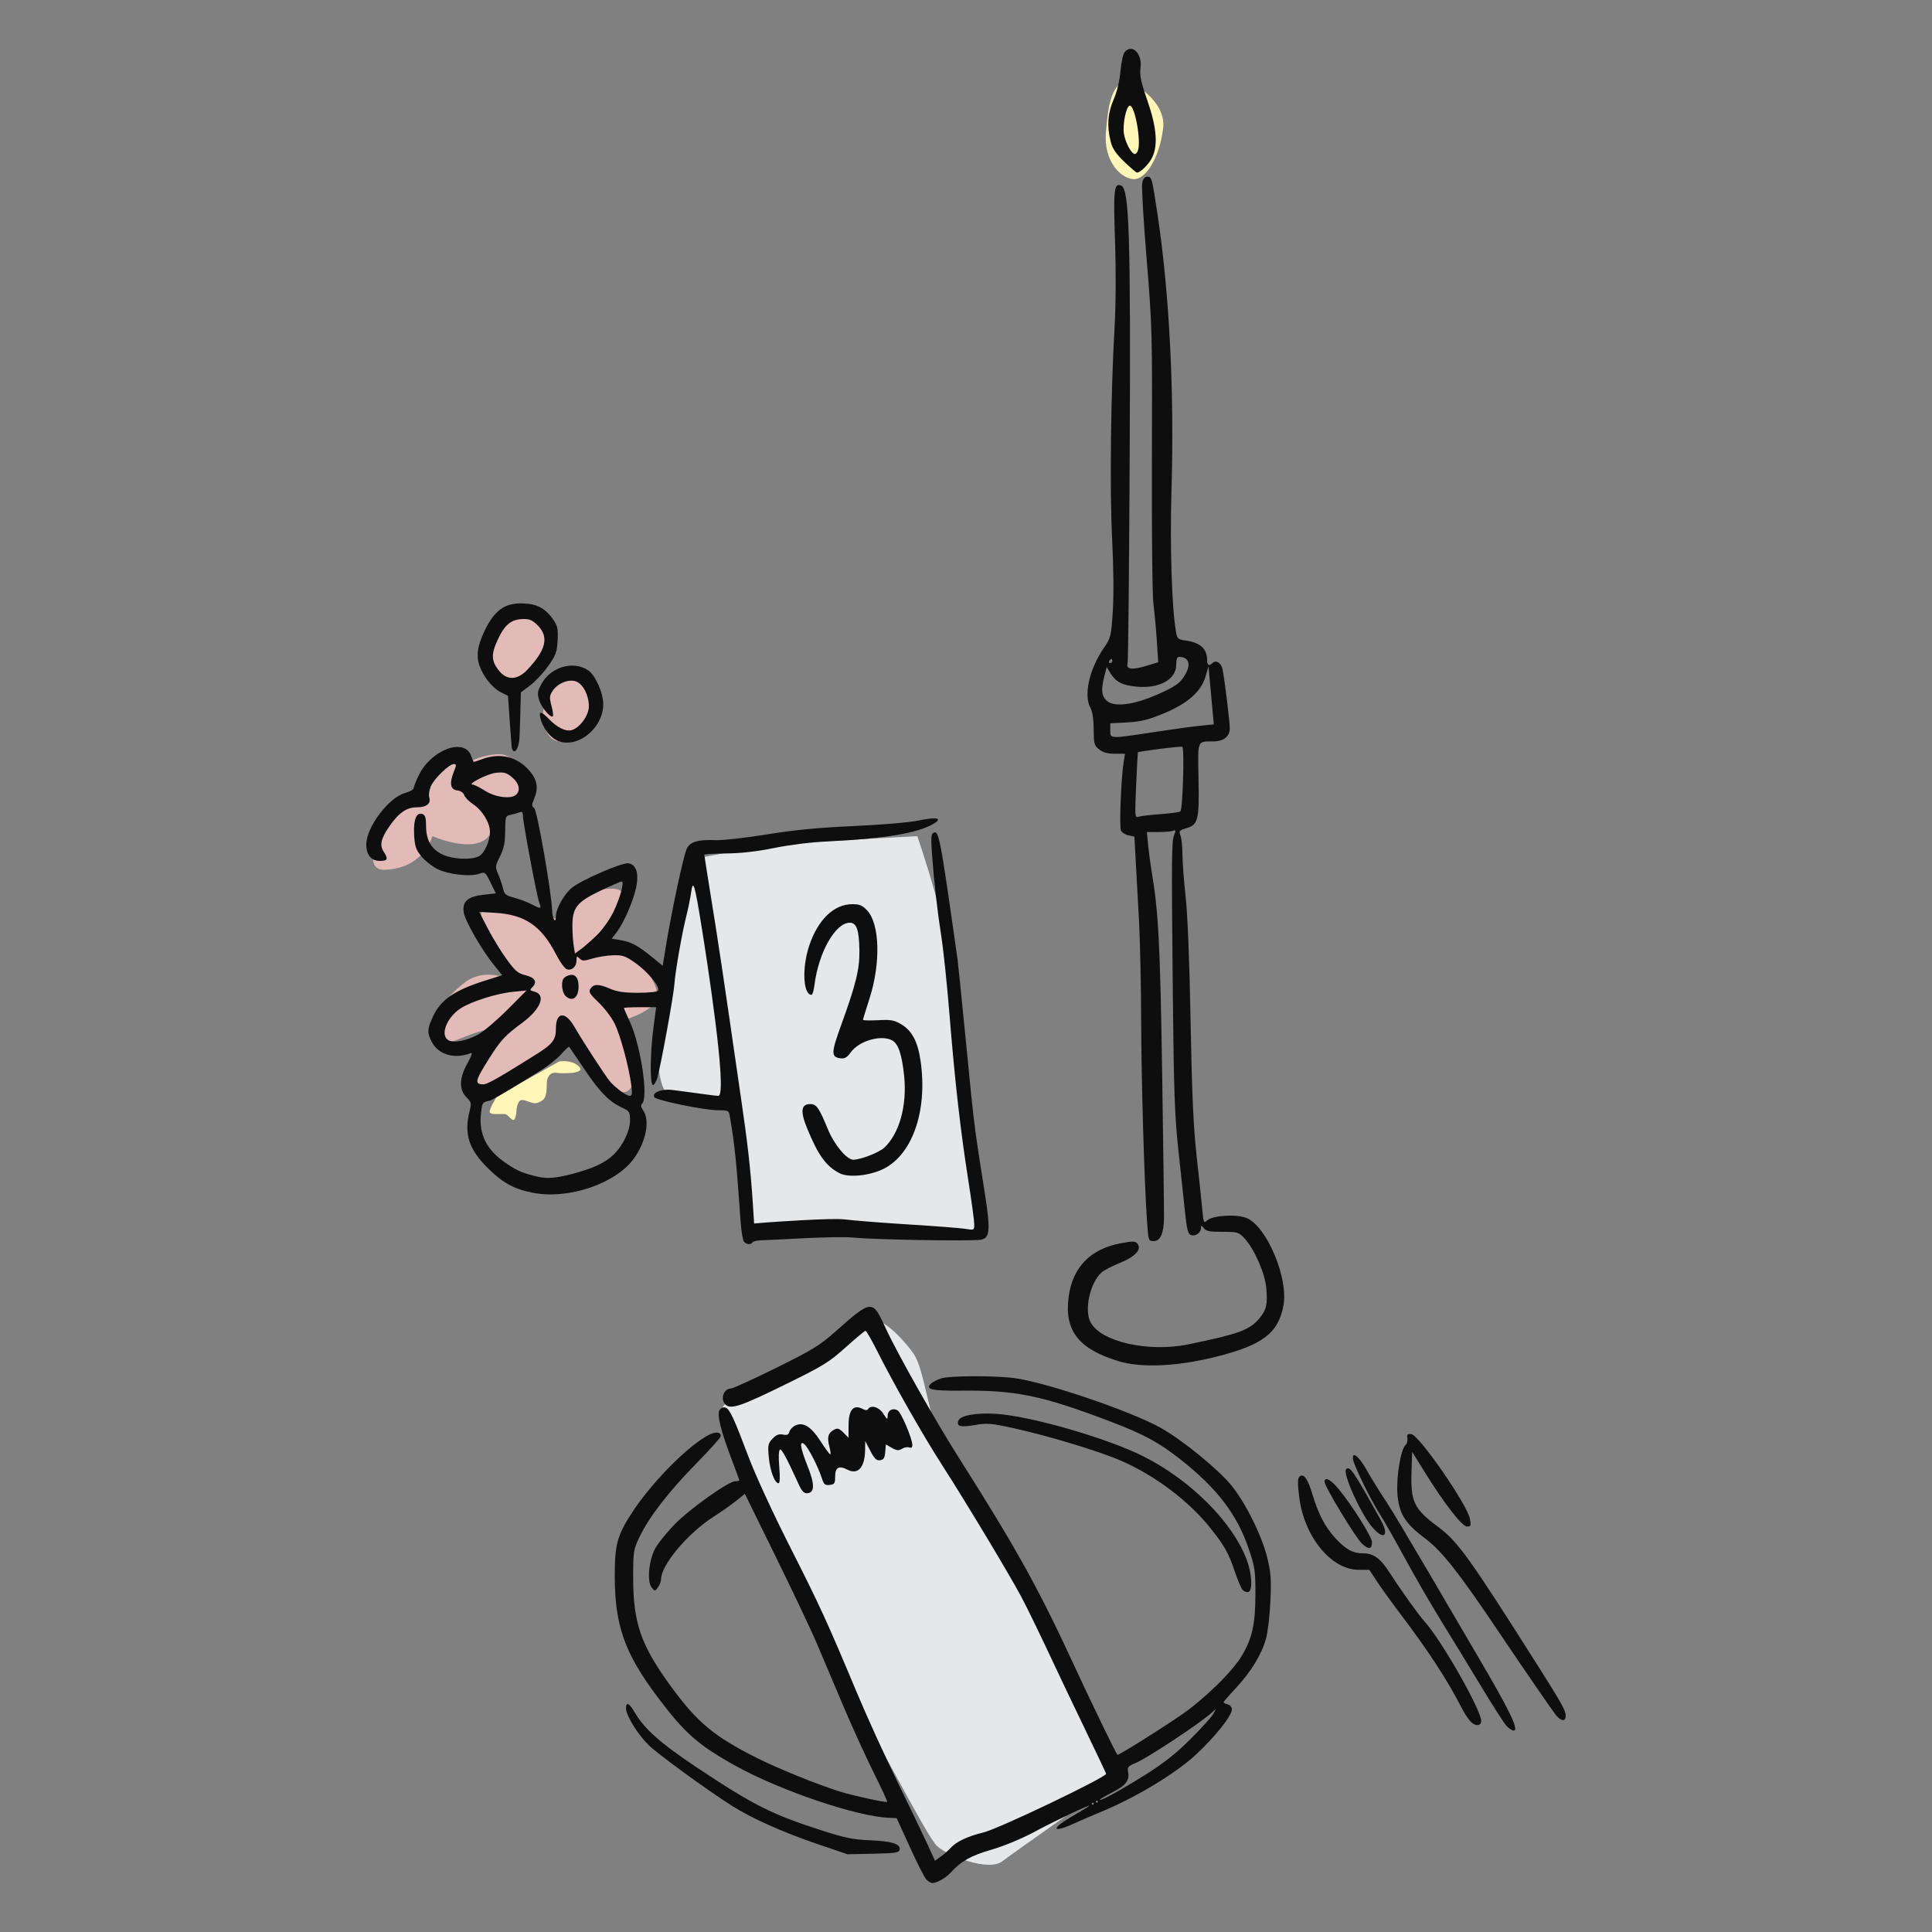 <?xml version="1.0" encoding="UTF-8" standalone="no"?> <svg xmlns="http://www.w3.org/2000/svg" xmlns:xlink="http://www.w3.org/1999/xlink" xmlns:serif="http://www.serif.com/" width="100%" height="100%" viewBox="0 0 300 300" version="1.1" xml:space="preserve" style="fill-rule:evenodd;clip-rule:evenodd;stroke-linejoin:round;stroke-miterlimit:2;"><rect x="0" y="0" width="300" height="300" fill="#808080" stroke="none"/><path d="M86.836,164.82C86.836,164.82 88.772,164.48 89.914,165.62C91.055,166.76 87.276,166.735 86.283,166.575C86.283,166.575 84.886,166.39 84.898,168.422C84.909,170.454 84.522,170.839 83.507,171.233C82.492,171.628 81.076,170.205 80.558,171.123C80.041,172.042 80.328,172.692 79.995,173.61C79.661,174.528 78.998,173.019 78.345,172.979C77.693,172.94 75.993,173.192 76.032,172.6C76.07,172.008 77.174,170.235 77.174,170.235L86.836,164.82ZM175.381,12.638C175.381,12.638 181.154,15.488 180.611,19.938C180.068,24.388 177.949,27.977 175.951,27.815C173.953,27.653 171.359,24.966 171.723,20.583C172.088,16.2 172.611,12.599 175.381,12.638Z" style="fill:rgb(255,246,184);"></path><path d="M95.962,138.115C94.704,137.653 88.207,138.519 87.593,141.014C86.979,143.509 85.685,142.401 85.685,142.401C85.685,142.401 77.548,139.114 75.327,140.699C73.106,142.285 77.337,150.768 79.676,152.342C79.676,152.342 75.673,150.018 72.281,152.477C68.889,154.935 66.161,159.423 67.491,161.463C68.821,163.504 73.558,159.405 77.48,159.788C77.48,159.788 71.258,168.439 72.896,170.018C74.534,171.597 87.868,164.15 87.729,161.481C87.729,161.481 94.306,170.191 97.069,169.568C99.833,168.944 98.592,160.199 96.492,158.519C96.492,158.519 102.148,157.001 102.079,154.54C102.009,152.078 98.499,147.712 96.105,147.651C93.712,147.59 93.429,147.462 93.429,147.462C93.429,147.462 99.231,139.318 95.962,138.115ZM64.73,124.533C64.117,124.601 61.752,124.981 60.394,126.824C58.824,128.956 56.058,135.175 59.727,135.063C65.843,134.877 67.147,129.836 67.147,129.836C67.147,129.836 73.582,132.689 75.894,129.836C78.206,126.983 81.74,122.502 81.74,122.502C81.74,122.502 80.667,117.095 77.532,117.109C74.398,117.122 71.409,119.054 71.409,119.054C71.409,119.054 67.582,116.37 65.787,121.405C65.151,123.19 64.852,124.101 64.73,124.533ZM64.73,124.533C64.51,125.319 64.879,124.519 64.879,124.519C64.879,124.519 64.826,124.522 64.73,124.533ZM91.035,105.908C91.035,105.908 86.584,104.758 85.353,107.166C84.123,109.573 83.795,112.383 85.353,114.344C86.911,116.306 91.324,114.25 92.314,112.626C93.304,111.002 93.459,107.683 91.035,105.908ZM82.848,95.779C82.848,95.779 77.645,94.634 76.192,99.145C74.738,103.657 75.721,106.487 78.12,107.078C80.518,107.669 83.608,105.16 84.613,102.946C85.619,100.732 86.061,96.13 82.848,95.779Z" style="fill:rgb(226,186,184);"></path><path d="M141.84,210.164C143.655,212.806 144.202,220.72 146.665,225.016C149.128,229.312 159.94,245.116 161.219,249.643C162.497,254.17 173.383,274.978 173.789,276.168C173.789,276.168 157.688,287.462 155.601,289.042C153.515,290.622 147.23,288.239 145.516,286.663C143.801,285.086 135.416,268.261 131.88,263.043C128.343,257.826 118.407,234.571 116.691,231.68C114.974,228.79 110.998,219.918 112.36,218.296C113.721,216.674 123.125,213.713 126.935,210.911C130.746,208.109 133.483,204.899 135.613,204.938C137.744,204.976 141.026,208.981 141.84,210.164ZM116.161,192.166L113.79,172.043C113.79,172.043 104.725,171.213 103.411,169.617C102.096,168.022 102.079,162.822 102.079,162.822L107.606,133.407C107.606,133.407 116.736,131.549 121.023,131.13C125.31,130.711 142.433,129.836 142.433,129.836C142.433,129.836 148.126,146.043 148.23,154.871C148.335,163.699 151.208,188.744 151.792,191.305C151.792,191.305 143.594,191.905 139.433,191.664C135.272,191.423 122.485,190.752 119.057,191.229C116.734,191.552 116.239,191.946 116.161,192.166L116.181,192.336C116.181,192.336 116.124,192.271 116.161,192.166Z" style="fill:rgb(229,231,232);"></path><path id="path12" d="M143.822,291.828C143.537,291.514 142.389,289.246 141.269,286.788L139.233,282.32L137.976,282.265C132.987,282.047 121.195,278.05 114.32,274.248C108.381,270.963 106.354,269.178 102.049,263.44C96.984,256.691 95.468,252.383 95.461,244.72C95.456,239.847 95.844,238.415 98.117,234.913C100.992,230.484 106.267,225.043 109.604,223.064C110.941,222.27 111.92,222.244 111.92,223.001C111.92,223.211 110.21,225.124 108.119,227.251C103.84,231.607 100.781,235.563 99.313,238.64C98.354,240.648 98.32,240.869 98.32,245.04C98.32,251.939 99.512,255.417 104.003,261.618C108.216,267.434 110.833,269.625 117.623,273.018C120.949,274.68 126.955,277.106 130.48,278.212C132.425,278.822 137.601,279.946 137.755,279.792C137.823,279.724 136.879,277.673 135.658,275.234C134.437,272.795 132.252,267.992 130.801,264.56C129.351,261.128 127.522,256.808 126.737,254.96C125.951,253.112 123.138,247.181 120.484,241.78L115.66,231.959L114.35,233.021C113.629,233.604 112.032,234.728 110.8,235.518C106.781,238.096 102.671,242.986 102.647,245.219C102.643,245.581 102.424,246.157 102.16,246.499C101.686,247.113 101.674,247.113 101.172,246.48C100.46,245.583 100.733,242.416 101.684,240.551C102.084,239.764 103.436,238.063 104.686,236.772C107.048,234.332 113.129,230 114.191,230C114.526,230 114.8,229.94 114.8,229.867C114.8,229.794 114.314,228.462 113.721,226.907C111.918,222.181 111.272,219.574 111.744,218.928C111.985,218.598 112.358,218.457 112.673,218.578C113.324,218.828 113.972,220.222 116.27,226.32C117.291,229.031 120.053,235.019 122.616,240.08C127.343,249.412 128.377,251.665 133.041,262.8C134.589,266.496 137.439,272.76 139.374,276.72C141.309,280.68 143.408,285.048 144.038,286.427L145.184,288.935L146.072,288.302C146.56,287.954 147.248,287.35 147.6,286.96C148.505,285.958 150.212,285.153 152.761,284.525C155.144,283.938 171.76,275.986 171.76,275.432C171.76,275.256 165.621,262.616 163.697,258.48C161.773,254.344 159.467,249.592 158.571,247.92C156.646,244.324 149.894,233.098 146.25,227.435C143.35,222.928 138.749,214.845 136.279,209.92C135.374,208.116 134.527,206.643 134.397,206.647C134.267,206.65 132.875,207.808 131.304,209.22C128.709,211.552 127.849,212.081 121.902,215C115.159,218.311 113.564,218.86 112.723,218.162C111.77,217.371 112.327,215.6 113.529,215.6C113.815,215.6 116.947,214.169 120.489,212.419C126.075,209.66 127.281,208.927 129.584,206.887C135.417,201.721 135.44,201.719 137.512,206.211C139.329,210.148 145.169,220.492 148.865,226.32C157.749,240.328 161.235,246.595 166.606,258.218C169.295,264.037 173.231,272.172 173.51,272.486C173.63,272.622 179.927,268.697 183.316,266.373C186.957,263.876 191.335,259.613 192.824,257.115C194.445,254.396 194.932,252.206 194.941,247.6C194.949,243.931 194.865,243.348 193.923,240.56C192.097,235.149 188.973,231.065 183.196,226.535C179.919,223.965 177.581,222.701 172.56,220.787C161.821,216.692 157.778,215.851 149.249,215.94C144.673,215.988 143.612,215.738 144.574,214.84C144.83,214.6 145.529,214.241 146.128,214.042C147.425,213.61 154.366,213.58 157.52,213.993C162.414,214.632 175.762,219.179 180.305,221.753C183.651,223.65 189.169,228.151 191.2,230.64C193.389,233.324 195.909,238.389 196.766,241.828C197.337,244.121 197.414,245.152 197.27,248.548C197.177,250.755 196.866,253.413 196.58,254.455C195.911,256.891 194.235,259.634 191.874,262.158C190.843,263.26 190,264.234 190,264.323C190,264.412 190.288,264.561 190.64,264.653C191.01,264.749 191.28,265.089 191.28,265.458C191.28,266.422 188.688,269.674 185.693,272.468C182.682,275.277 176.584,278.987 171.44,281.14C169.768,281.84 167.551,282.796 166.514,283.263C163.383,284.674 163.216,283.949 166.263,282.174C167.724,281.323 169.015,280.532 169.131,280.415C169.514,280.032 163.755,282.768 160.444,284.542C158.553,285.554 155.836,286.674 153.929,287.225C150.751,288.145 149.211,289.014 147.601,290.797C146.885,291.591 145.463,292.4 144.785,292.4C144.54,292.4 144.106,292.143 143.822,291.828L143.822,291.828ZM169.84,280.08C169.84,279.992 169.768,279.92 169.68,279.92C169.592,279.92 169.52,279.992 169.52,280.08C169.52,280.168 169.592,280.24 169.68,280.24C169.768,280.24 169.84,280.168 169.84,280.08ZM170.48,279.76C170.48,279.672 170.408,279.6 170.32,279.6C170.232,279.6 170.16,279.672 170.16,279.76C170.16,279.848 170.232,279.92 170.32,279.92C170.408,279.92 170.48,279.848 170.48,279.76ZM178,275.488C180.803,273.721 182.673,272.233 184.925,269.978C186.622,268.279 188.19,266.544 188.409,266.124L188.807,265.36L188.043,266.039C186.18,267.696 178.107,273.026 176.378,273.741C175.158,274.246 175.024,274.402 175.175,275.155C175.434,276.451 174.796,277.272 172.708,278.326C171.659,278.856 170.8,279.362 170.8,279.45C170.8,279.756 174.178,277.898 178,275.488ZM126.8,286.296C121.577,284.518 116.645,282.308 113.661,280.407C109.652,277.854 102.095,272.34 100.675,270.933C98.995,269.267 97.207,266.357 97.203,265.28C97.198,264.168 97.698,264.421 98.622,265.999C100.073,268.474 102.617,270.726 108.08,274.369C116.948,280.282 119.753,281.702 127.523,284.206C131.207,285.393 132.44,285.645 135.123,285.759C138.517,285.903 139.865,286.335 139.695,287.222C139.606,287.686 139.045,287.772 135.596,287.845L131.6,287.929L126.8,286.296ZM233.93,268C233.566,267.604 231.817,264.879 230.043,261.945C228.27,259.01 225.483,254.446 223.85,251.802C222.216,249.157 219.656,244.734 218.16,241.971C216.664,239.209 214.877,236.069 214.188,234.994C212.81,232.844 210.272,227.649 210.106,226.64C209.874,225.236 211.007,226.101 212.201,228.24C212.889,229.472 214.271,231.704 215.273,233.2C216.931,235.674 227.104,253.161 229.148,256.633C234.436,265.614 235.949,268.72 235.037,268.72C234.792,268.72 234.294,268.396 233.93,268ZM228.374,267.349C228.006,266.959 227.41,266.064 227.05,265.36C224.762,260.884 221.829,256.384 217.326,250.441C216.075,248.791 214.506,246.612 213.84,245.6L212.629,243.76L210.977,243.76C206.718,243.76 202.523,238.648 201.749,232.515C201.479,230.38 201.482,229.59 201.762,229.31C202.394,228.678 203.061,229.574 203.794,232.037C204.701,235.087 205.765,237.12 207.363,238.853C208.964,240.59 210.069,241.2 211.615,241.2C213.29,241.2 214.326,241.945 215.769,244.188C217.507,246.887 220.297,250.791 221.182,251.76C223.764,254.587 230,265.524 230,267.225C230,268.025 229.079,268.095 228.374,267.349L228.374,267.349ZM241.425,266.08C240.401,264.693 236.257,258.655 232.804,253.519C226.497,244.139 223.913,240.854 221.292,238.887C218.126,236.51 217.212,235.018 216.985,231.851C216.803,229.309 217.537,224.957 218.241,224.4C218.463,224.224 218.596,223.744 218.537,223.334C218.448,222.718 218.555,222.607 219.154,222.694C220.391,222.874 227.839,233.641 228.248,235.84C228.449,236.919 228.403,237.04 227.793,237.04C227.024,237.04 224.234,233.434 221.139,228.439L219.28,225.438L219.18,228.439C219.022,233.223 219.547,234.31 223.392,237.155C226.352,239.345 228.237,241.975 238.8,258.658C242.522,264.537 243.114,265.599 243.117,266.4C243.121,267.443 242.319,267.292 241.425,266.08L241.425,266.08ZM192.925,246.855C192.719,246.606 192.21,245.403 191.795,244.182C190.754,241.122 190.203,240.127 188.018,237.36C184.675,233.126 179.355,229.105 174.063,226.811C170.663,225.338 162.75,222.942 157.435,221.777C153.858,220.993 153.299,220.948 151.349,221.282C149.146,221.659 148.483,221.48 148.821,220.598C149.133,219.786 151.52,219.352 154.64,219.54C160.016,219.863 172.081,223.355 177.679,226.207C184.919,229.895 191.299,236.273 193.54,242.063C194.421,244.339 194.564,247.054 193.811,247.205C193.53,247.261 193.132,247.104 192.925,246.855ZM211.484,239.689C210.478,238.745 205.68,230.82 205.68,230.104C205.68,229.248 206.613,229.719 207.848,231.2C209.908,233.67 213.04,238.651 213.04,239.456C213.04,240.594 212.529,240.67 211.484,239.689L211.484,239.689ZM212.939,236.96C211.136,234.739 208.458,228.715 209.023,228.151C209.601,227.572 210.125,228.338 214.39,235.996C215.844,238.606 214.825,239.284 212.939,236.96ZM124.14,230.74C123.803,230.069 121.534,224.834 121.13,225.083C120.914,225.217 120.869,226.176 121.005,227.805C121.139,229.405 121.099,230.32 120.896,230.32C120.302,230.32 119.575,228.393 119.38,226.302C119.203,224.407 119.254,224.149 119.951,223.407C120.523,222.798 120.932,222.634 121.565,222.761C122.217,222.891 122.45,222.788 122.575,222.313C122.663,221.973 123.094,221.532 123.532,221.333C124.763,220.772 125.969,221.543 127.44,223.831C128.144,224.926 128.808,225.826 128.916,225.831C129.023,225.836 128.963,225.286 128.783,224.609C128.4,223.175 128.587,222.499 129.504,222.009C130.053,221.715 130.299,221.79 130.962,222.453L131.76,223.251L131.76,221.368C131.76,218.888 132.526,218.011 134.002,218.801C134.402,219.015 134.667,219.015 134.799,218.801C135.234,218.098 136.499,218.483 137.163,219.52C137.768,220.464 137.83,220.493 137.835,219.83C137.841,218.979 138.661,218.557 139.403,219.022C139.953,219.366 141.646,223.355 141.667,224.354C141.676,224.76 141.524,224.889 141.187,224.759C140.916,224.655 140.409,224.748 140.06,224.965C139.54,225.288 139.256,225.263 138.49,224.825L137.556,224.29L137.458,225.465C137.38,226.395 137.213,226.661 136.656,226.74C136.098,226.82 135.787,226.522 135.151,225.3L134.35,223.76L134.335,225.099C134.304,227.84 133.235,229.061 131.606,228.216C130.271,227.523 129.68,227.849 129.68,229.276C129.68,230.341 129.582,230.491 128.831,230.578C128.098,230.663 127.928,230.51 127.587,229.458C127.017,227.699 125.496,224.751 124.906,224.262C124.088,223.583 124.261,224.805 125.379,227.597C126.5,230.395 126.523,231.708 125.457,231.86C124.917,231.937 124.611,231.677 124.14,230.74L124.14,230.74ZM173.662,211.354C167.437,209.449 165.24,206.597 165.943,201.333C166.547,196.815 169.311,193.955 173.923,193.076C175.929,192.694 176.276,192.698 176.617,193.109C177.344,193.985 176.301,195.132 173.893,196.106C172.691,196.592 171.415,197.253 171.059,197.575C169.264,199.198 168.33,203.369 169.33,205.302C170.91,208.357 178.333,210.036 184.56,208.746C192.43,207.116 194.029,206.529 195.558,204.711C196.639,203.427 196.84,202.568 196.641,200.089C196.456,197.781 194.778,193.929 193.24,192.283C192.346,191.326 192.189,191.28 189.827,191.28C187.844,191.28 187.266,191.169 186.925,190.72C186.548,190.223 186.499,190.219 186.49,190.681C186.476,191.417 185.658,192.007 184.96,191.785C184.464,191.628 184.307,191.018 183.985,187.999C183.774,186.02 183.307,181.664 182.949,178.32C182.406,173.262 182.266,169.255 182.117,154.48C181.899,132.808 181.916,130.742 182.327,129.661C182.603,128.934 182.575,128.836 182.14,129.004C181.858,129.112 180.831,129.2 179.857,129.2L178.085,129.2L178.3,131.36C178.418,132.548 178.653,134.322 178.821,135.301C179.883,141.486 180.152,146.621 180.458,166.64C180.632,177.992 180.76,188.128 180.743,189.165C180.704,191.567 180.176,192.72 179.116,192.72C178.336,192.72 178.316,192.657 178.101,189.52C177.672,183.263 177.229,167.935 177.198,158.32C177.18,152.952 177.033,146.112 176.87,143.12C176.708,140.128 176.479,135.93 176.362,133.791L176.149,129.902L175.252,129.722C174.758,129.624 174.224,129.286 174.064,128.972C173.776,128.406 174.087,120.659 174.494,118.24L174.696,117.04L173.111,117.04C171.992,117.04 171.278,116.845 170.683,116.377C169.905,115.765 169.839,115.523 169.829,113.257C169.821,111.733 169.644,110.496 169.36,110C168.218,108.002 169.111,103.946 171.437,100.564C172.479,99.05 172.536,98.813 172.791,94.972C172.955,92.489 172.918,88.216 172.692,83.76C172.306,76.137 172.476,61.068 173.063,50.96C173.271,47.372 173.299,42.255 173.138,37.391C172.873,29.359 172.98,28.383 174.082,28.806C175.357,29.295 175.581,36.38 175.416,70.96C175.334,88.296 175.187,102.733 175.091,103.042C174.813,103.932 175.784,104.063 177.907,103.42L179.846,102.833L179.628,99.456C179.508,97.599 179.273,95.072 179.106,93.84C178.934,92.573 178.83,82.776 178.867,71.28C178.931,51.586 178.906,50.63 178.05,40.24C177.564,34.344 177.252,29.052 177.357,28.48C177.493,27.745 177.725,27.44 178.149,27.44C178.844,27.44 178.874,27.55 179.749,33.36C181.591,45.584 182.362,60.848 181.909,76.1C181.654,84.689 181.953,94.298 182.59,98C182.797,99.201 182.89,99.291 184.085,99.458C186.369,99.776 187.44,100.734 187.44,102.459C187.44,103.326 187.735,103.498 188.282,102.95C188.798,102.434 189.622,102.925 189.823,103.867C190.14,105.355 190.96,111.997 190.96,113.082C190.96,114.361 190.014,115.118 188.409,115.124C185.863,115.134 185.987,114.82 186.107,120.924C186.233,127.319 186.053,128.055 184.226,128.602C183.111,128.936 183.034,129.032 183.304,129.744C183.467,130.172 183.603,131.484 183.607,132.661C183.61,133.837 183.835,136.816 184.107,139.28C184.418,142.102 184.702,149.266 184.876,158.64C185.089,170.094 185.306,174.92 185.822,179.6C186.191,182.944 186.583,186.655 186.693,187.847C186.885,189.921 186.919,189.991 187.479,189.485C188.33,188.714 192.059,188.502 193.581,189.138C196.707,190.444 200.081,198.455 199.295,202.706C198.496,207.029 196.051,208.877 188.72,210.702C182.707,212.198 177.201,212.436 173.662,211.354L173.662,211.354ZM180.099,126.427C181.646,126.317 183.077,126.125 183.279,126.001C183.652,125.77 183.944,116.317 183.589,115.962C183.45,115.823 176.814,116.658 176.682,116.83C176.661,116.858 176.543,119.167 176.419,121.963C176.211,126.675 176.234,127.031 176.741,126.836C177.041,126.721 178.552,126.537 180.099,126.427L180.099,126.427ZM179.006,113.706C181.797,113.28 185.07,112.829 186.279,112.704L188.478,112.477L187.656,103.477L187.208,105.014C186.517,107.384 184.427,109.237 180.712,110.775C178.263,111.788 177.173,112.057 175.04,112.175L172.4,112.32L172.4,113.4C172.4,114.738 172.278,114.732 179.006,113.706L179.006,113.706ZM179.812,107.802C182.266,106.717 183.075,106.188 183.732,105.24C185.028,103.37 184.759,102 183.094,102C182.779,102 182.64,102.384 182.64,103.252C182.64,105.55 179.923,106.998 176.345,106.608C174.191,106.373 173.243,105.87 172.427,104.527L171.844,103.569L171.482,105.006C170.958,107.089 171.033,107.993 171.794,108.754C172.907,109.867 175.964,109.504 179.812,107.802ZM172.72,102.64C172.72,102.464 172.657,102.32 172.579,102.32C172.501,102.32 172.349,102.464 172.24,102.64C172.131,102.816 172.195,102.96 172.381,102.96C172.567,102.96 172.72,102.816 172.72,102.64ZM115.518,192.8C115.342,192.58 115.116,191.248 115.016,189.84C114.328,180.123 114.107,177.956 113.346,173.44C113.175,172.422 113.136,172.4 111.502,172.4C109.387,172.4 101.924,170.872 101.609,170.374C101.234,169.782 102.316,169.2 103.793,169.2C104.536,169.2 110.779,170.16 111.534,170.16C113.09,170.16 109.598,147.992 109.049,144.56C107.867,137.173 107.632,136.376 107.306,138.641C107.18,139.521 106.864,141.075 106.605,142.097C105.909,144.84 104.852,150.864 104.714,152.88C104.598,154.564 102.708,164.964 102.101,167.258C101.941,167.862 101.637,168.414 101.425,168.485C100.902,168.659 100.93,163.65 101.475,159.52L101.886,156.4L99.383,156.4C98.006,156.4 96.88,156.456 96.88,156.524C96.88,156.592 97.302,157.564 97.817,158.684C99.488,162.314 100.701,170.371 99.723,171.349C99.46,171.612 99.503,171.901 99.883,172.444C100.953,173.972 100.313,177.283 98.444,179.882C95.633,183.792 88.253,186.298 82.743,185.214C79.798,184.635 78.099,183.703 75.738,181.371C72.808,178.476 72.031,176.064 72.907,172.584C73.231,171.297 73.199,171.148 72.427,170.377C71.247,169.196 71.302,167.38 72.588,165.101C73.217,163.986 73.407,163.415 73.109,163.529C70.588,164.497 68.127,163.801 67.065,161.82C66.303,160.4 66.33,159.775 67.237,157.827C68.45,155.224 70.582,153.761 75.349,152.261L77.978,151.434L76.694,149.837C74.722,147.384 72.176,142.934 72.002,141.638C71.778,139.967 72.635,139.216 75.08,138.939L76.995,138.722L76.168,137.035C75.362,135.392 75.316,135.357 74.401,135.676C72.957,136.179 69.545,135.782 67.859,134.914C67.05,134.498 65.945,133.61 65.404,132.941C64.566,131.905 64.402,131.404 64.305,129.582C64.18,127.231 64.676,126.05 65.634,126.418C66.03,126.57 66.16,127.038 66.161,128.31C66.163,130.495 67.014,131.918 68.807,132.732C70.326,133.421 73.065,133.554 74.288,132.997C75.185,132.587 76.08,130.671 76.08,129.157C76.08,127.767 74.904,125.834 73.49,124.898C72.83,124.462 72.201,123.82 72.09,123.472C71.969,123.089 71.548,122.8 71.025,122.74C69.941,122.615 69.748,121.656 70.452,119.896C70.893,118.795 70.896,118.64 70.478,118.64C69.745,118.64 67.395,120.912 66.897,122.103C66.652,122.688 66.542,123.451 66.652,123.799C66.964,124.78 66.24,125.36 64.705,125.36C63.116,125.36 61.904,126.214 60.408,128.388C59.152,130.213 58.924,131.253 59.565,132.231C60.323,133.388 60.205,133.68 58.978,133.68C57.63,133.68 56.88,132.762 56.88,131.112C56.88,128.436 60.374,123.816 62.915,123.132C63.644,122.936 64.24,122.593 64.24,122.37C64.24,122.148 64.611,121.221 65.065,120.31C67.032,116.363 72.158,114.51 73.16,117.383C73.34,117.898 73.53,118.318 73.583,118.315C73.636,118.313 74.256,118.103 74.96,117.849C77.542,116.919 79.988,117.429 81.843,119.283C83.351,120.792 83.699,122.201 82.984,123.912C82.536,124.983 82.532,125.169 82.951,125.483C83.415,125.832 85.62,138.437 85.736,141.406C85.788,142.728 86.32,143.525 86.32,142.28C86.32,141.107 87.576,138.867 88.798,137.859C90.255,136.658 96.578,133.913 97.564,134.053C98.788,134.227 99.234,135.585 98.785,137.768C98.345,139.901 96.886,143.272 95.767,144.739L94.987,145.762L96.287,145.97C97.959,146.238 99.019,146.798 101.167,148.547L102.908,149.965L103.277,147.662C104.218,141.779 106.132,132.791 106.67,131.723C107.183,130.706 108.464,130.345 111.155,130.458C112.231,130.503 115.759,130.108 118.995,129.58C123.325,128.874 126.91,128.528 132.56,128.27C136.889,128.072 141.268,127.701 142.595,127.419C145.417,126.82 146.443,127.016 145.018,127.883C142.581,129.365 137.343,130.241 128.419,130.659C125.967,130.773 122.586,131.192 120.24,131.67C117.57,132.214 115.096,132.498 112.801,132.523C110.909,132.543 109.361,132.632 109.361,132.72C109.361,132.808 110.16,137.848 111.137,143.92C112.114,149.992 114.559,167.12 115.08,170.64C116.08,177.391 116.568,181.746 116.898,186.872L117.098,189.984L118.909,189.834C119.905,189.752 129.193,189.103 131.12,189.346C132.616,189.534 137.152,189.891 141.2,190.14C145.248,190.389 149.172,190.694 149.92,190.817C151.266,191.039 151.28,191.032 151.28,190.089C151.28,189.565 150.862,186.486 150.352,183.248C149.145,175.595 148.263,167.819 147.434,157.52C147.066,152.944 146.493,147.472 146.161,145.36C145.539,141.405 145.064,137.18 144.7,132.36C144.549,130.37 144.598,129.534 144.873,129.364C145.789,128.798 145.919,129.47 148.697,149.04C148.86,150.184 150.542,167.432 150.822,170.16C151.318,174.979 151.51,176.365 152.872,184.967C153.866,191.239 153.746,192.387 152.08,192.526C149.589,192.735 135.701,192.487 132.643,192.179C129.748,191.888 119.9,192.562 118.899,192.562C117.897,192.561 116.989,192.704 116.88,192.88C116.607,193.322 115.903,193.281 115.518,192.8L115.518,192.8ZM88.679,182.331C91.939,181.497 93.928,180.59 95.229,179.344C96.726,177.91 97.842,175.589 97.832,173.931C97.824,172.663 97.734,172.518 96.632,172.009C94.587,171.064 93.189,169.649 90.783,166.085C89.503,164.19 88.419,162.591 88.373,162.532C88.327,162.472 87.758,163.011 87.109,163.73C86.459,164.449 85.044,165.572 83.964,166.226C82.884,166.88 76.641,170.804 76.018,170.92C74.928,171.125 74.88,171.193 74.694,172.806C74.308,176.173 75.542,178.6 78.717,180.721C80.41,181.851 81.25,182.198 83.6,182.739C84.944,183.048 86.301,182.939 88.679,182.331ZM98.022,168.48C97.643,165.583 96.311,160.681 95.423,158.905C94.953,157.967 93.837,156.505 92.942,155.655C91.613,154.394 91.376,154.012 91.652,153.575C92.157,152.773 92.924,152.751 94.645,153.492C95.838,154.005 96.867,154.16 99.08,154.16C100.814,154.16 102.048,154.021 102.178,153.811C102.526,153.247 100.614,150.912 98.687,149.549C97.112,148.436 96.701,148.292 95.21,148.333C94.281,148.358 92.833,148.586 91.993,148.84C90.654,149.245 90.409,149.243 89.993,148.828C89.575,148.41 89.52,148.446 89.52,149.138C89.52,150.095 88.793,150.758 88.015,150.508C87.699,150.407 86.939,149.351 86.327,148.162C84.063,143.763 81.513,142.023 76.921,141.746L74.402,141.593L75.77,144.223C76.523,145.669 77.836,147.808 78.688,148.978C80.009,150.79 80.438,151.152 81.596,151.432C83.07,151.788 83.471,152.484 82.665,153.289C82.23,153.724 82.26,153.796 82.948,153.969C84.836,154.442 84.002,156.662 81.142,158.78C78.398,160.811 77.732,161.529 75.926,164.4C73.713,167.919 73.62,168.411 75.175,168.366C76.014,168.341 81.514,164.8 82.876,163.963C85.779,162.177 86.32,161.516 86.32,159.753C86.32,157.073 87.781,156.957 89.242,159.52C90.373,161.505 94.036,167.134 94.709,167.922C95.531,168.885 97.261,170.16 97.746,170.16C98.16,170.16 98.206,169.88 98.022,168.48L98.022,168.48ZM87.783,154.617C87.506,154.341 87.28,153.617 87.28,153.01C87.28,152.147 87.452,151.828 88.071,151.546C89.167,151.046 89.84,151.666 89.84,153.175C89.84,154.962 88.833,155.668 87.783,154.617ZM74.227,160.653C75.076,160.191 77.12,158.459 78.768,156.805L81.767,153.797L79.643,154.011C77.064,154.272 73.155,155.512 71.508,156.591C69.361,157.997 68.305,160.72 69.6,161.51C70.406,162.002 72.441,161.625 74.227,160.653L74.227,160.653ZM92.727,145.165C93.557,144.353 94.683,142.769 95.229,141.645C96.302,139.438 96.997,136.88 96.525,136.88C96.367,136.88 94.883,137.526 93.228,138.315C89.572,140.058 88.878,140.934 88.884,143.798C88.885,144.833 88.976,146.216 89.084,146.871L89.281,148.062L90.25,147.351C90.783,146.96 91.897,145.976 92.727,145.165L92.727,145.165ZM83.752,140.22C83.367,139.206 81.203,127.724 81.201,126.686C81.2,126.098 81.076,125.979 80.64,126.148C80.332,126.267 79.717,126.438 79.272,126.528C78.5,126.684 78.464,126.792 78.444,129.043C78.428,130.866 78.247,131.752 77.639,132.98C76.876,134.523 76.869,134.599 77.389,135.823C77.683,136.514 78.018,137.513 78.134,138.043C78.315,138.864 78.568,139.064 79.853,139.404C80.682,139.622 81.864,140.065 82.48,140.386C84.002,141.18 84.112,141.166 83.752,140.22L83.752,140.22ZM80.176,123.376C80.858,122.694 80.596,121.607 79.535,120.714C78.664,119.982 78.286,119.873 77.035,119.993C75.734,120.118 72.377,121.84 73.435,121.84C73.645,121.84 74.499,122.272 75.332,122.8C76.957,123.831 79.427,124.125 80.176,123.376ZM130.32,182.158C128.225,181.022 127.064,179.411 125.356,175.271C124.235,172.553 124.372,171.44 125.826,171.44C126.78,171.44 127.185,172.02 128.553,175.344C129.548,177.763 131.48,180.08 132.503,180.08C133.638,180.08 136.502,178.966 137.31,178.211C139.667,176.007 140.869,171.647 140.391,167.034C140.047,163.712 139.485,162.058 138.528,161.546C136.808,160.625 133.371,161.627 132.094,163.421C131.552,164.181 131.167,164.411 130.558,164.338C129.028,164.154 129.034,163.534 130.605,159.201C132.921,152.812 133.487,150.501 133.448,147.6C133.406,144.405 133.017,143.28 131.952,143.28C129.716,143.28 127.097,147.905 126.469,152.96C126.366,153.796 126.163,154.48 126.02,154.48C124.716,154.48 124.501,150.378 125.625,146.936C126.961,142.845 129.475,140.4 132.347,140.4C133.49,140.4 133.908,140.577 134.651,141.372C136.625,143.485 136.779,149.612 134.995,155.12C134.454,156.792 134.009,158.246 134.006,158.352C134.003,158.458 135.044,158.486 136.32,158.416C138.308,158.307 138.822,158.395 139.913,159.031C141.578,160.001 142.494,161.698 142.928,164.617C144.114,172.591 141.594,179.622 136.814,181.678C134.59,182.635 131.607,182.855 130.32,182.158ZM79.488,116.178C79.397,115.86 78.882,108.053 78.882,108.053L77.701,107.451C76.498,106.837 75.106,105.119 74.498,103.499C73.903,101.913 74.117,100.312 75.236,97.976C76.918,94.468 78.673,93.384 82.057,93.765C83.715,93.952 84.868,94.694 85.948,96.269C86.584,97.197 86.678,97.672 86.582,99.444C86.481,101.292 86.314,101.744 85.107,103.444C84.359,104.498 83.102,105.845 82.313,106.437L80.88,107.515C80.88,107.515 80.735,114.316 80.616,115.094C80.39,116.574 79.773,117.167 79.488,116.178L79.488,116.178ZM81.885,104C84.812,100.904 85.278,98.891 83.483,97.095C82.674,96.287 82.23,96.097 81.206,96.124C79.377,96.172 78.392,96.973 77.304,99.3C76.21,101.637 76.268,102.694 77.576,104.248C78.781,105.68 80.383,105.588 81.885,104L81.885,104ZM86.402,114.931C85.297,114.368 84.27,112.963 83.91,111.52C83.623,110.37 84.058,110.406 85.22,111.629C86.459,112.932 87.817,113.615 88.719,113.389C90,113.067 91.44,111.105 91.44,109.68C91.44,107.998 90.576,106.278 89.511,105.836C88.387,105.371 86.604,106.068 85.807,107.285C85.316,108.034 85.294,108.329 85.632,109.595C85.846,110.393 85.943,111.123 85.849,111.218C85.507,111.56 84.06,109.849 83.713,108.69C83.4,107.646 83.449,107.337 84.119,106.134C85.555,103.55 89.002,102.558 91.301,104.065C92.436,104.808 93.674,107.575 93.672,109.36C93.666,113.208 89.415,116.466 86.402,114.931L86.402,114.931ZM174.58,25.12C173.245,23.836 172.745,23.086 172.457,21.938C171.86,19.561 172.005,17.567 172.93,15.44C173.448,14.246 173.847,12.591 173.983,11.063C174.104,9.712 174.391,8.38 174.621,8.103C175.791,6.693 177.407,8.322 177.095,10.598C176.944,11.701 177.161,12.712 178.172,15.629C179.6,19.75 179.834,22.512 178.919,24.44C178.435,25.461 177.096,26.8 176.56,26.8C176.431,26.8 175.54,26.044 174.58,25.12ZM176.686,23.414C177.232,21.991 176.241,16.4 175.443,16.4C174.904,16.4 174.301,19.219 174.518,20.72C174.719,22.111 175.686,23.92 176.228,23.92C176.373,23.92 176.579,23.692 176.686,23.414Z" style="fill:rgb(14,14,14);fill-rule:nonzero;"></path></svg> 